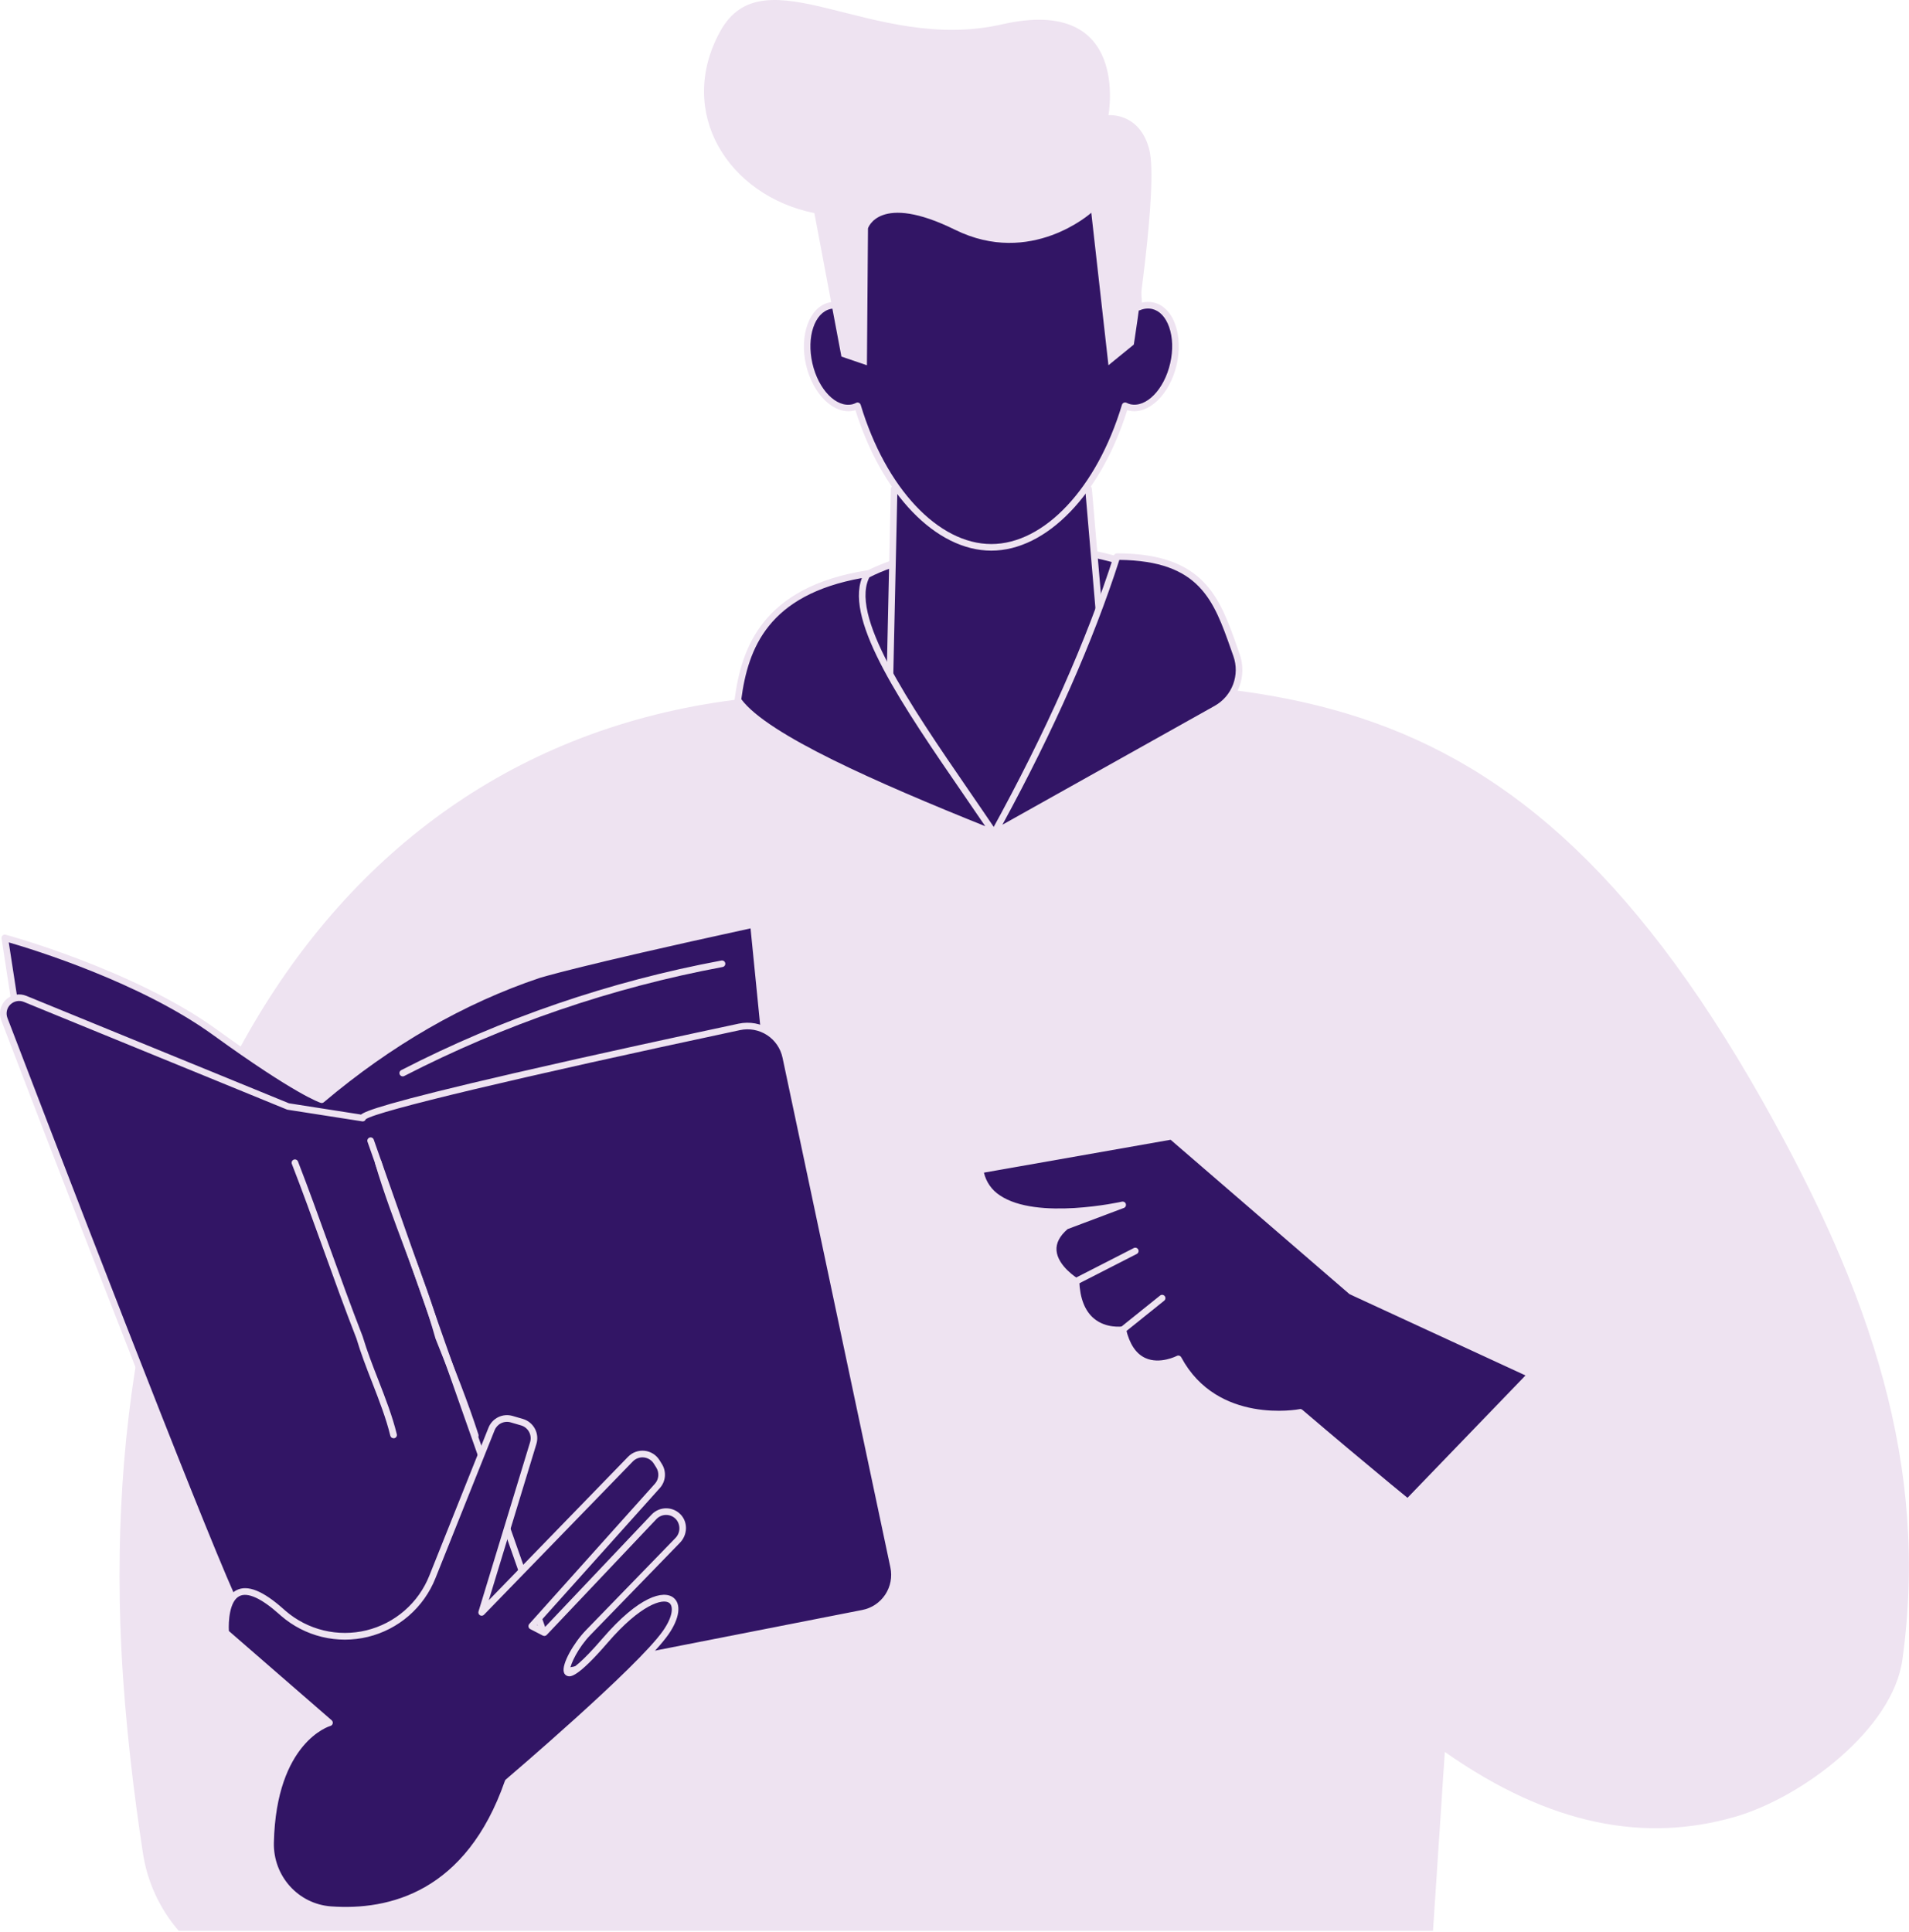 <?xml version="1.0" encoding="UTF-8"?> <svg xmlns="http://www.w3.org/2000/svg" width="1335" height="1351" viewBox="0 0 1335 1351" fill="none"><path d="M707.058 482.335C776.967 482.335 833.639 459.882 833.639 432.185C833.639 404.488 776.967 382.035 707.058 382.035C637.15 382.035 580.479 404.488 580.479 432.185C580.479 459.882 637.15 482.335 707.058 482.335Z" fill="#321565"></path><path d="M707.059 484.644C634.789 484.644 578.179 461.644 578.179 432.184C578.179 402.724 634.789 379.734 707.059 379.734C779.329 379.734 835.939 402.734 835.939 432.184C835.939 461.634 779.369 484.644 707.059 484.644ZM707.059 384.344C639.699 384.344 582.789 406.254 582.789 432.184C582.789 458.114 639.699 480.034 707.059 480.034C774.419 480.034 831.369 458.124 831.369 432.184C831.369 406.244 774.429 384.344 707.059 384.344Z" fill="#EEE3F1"></path><path d="M99.858 1295.27C102.833 1315.59 111.548 1334.65 124.978 1350.2H1002.13L1010.38 1225.08C1084.66 1277.23 1151.11 1288.43 1213.38 1270.46C1260.38 1256.88 1323.69 1209.1 1330.38 1160.6C1349.02 1025.94 1309.24 905.405 1232.09 769.035C1048 443.645 867.748 468.175 550.458 486.035C233.168 503.895 67.368 795.655 84.838 1152.27C87.438 1205.31 94.058 1257.33 99.858 1295.27Z" fill="#EEE3F1"></path><path d="M776.329 518.165L695.129 582.645L621.099 530.105L625.259 342.015H761.229L776.329 518.165Z" fill="#321565"></path><path d="M695.129 584.955C694.651 584.957 694.185 584.806 693.799 584.525L619.799 531.985C619.486 531.771 619.23 531.483 619.055 531.146C618.881 530.809 618.793 530.434 618.799 530.055L622.969 341.965C622.982 341.364 623.23 340.791 623.66 340.371C624.09 339.95 624.668 339.715 625.269 339.715H761.269C761.848 339.713 762.405 339.929 762.832 340.32C763.258 340.711 763.521 341.248 763.569 341.825L778.679 517.965C778.708 518.344 778.644 518.724 778.492 519.073C778.341 519.422 778.106 519.728 777.809 519.965L696.609 584.445C696.191 584.784 695.667 584.965 695.129 584.955ZM623.429 528.955L695.049 579.785L773.929 517.155L759.109 344.345H627.519L623.429 528.955Z" fill="#EEE3F1"></path><path d="M806.189 213.835C802.882 213.14 799.44 213.489 796.339 214.835C794.339 139.535 748.959 98.165 693.239 98.165C637.519 98.165 592.149 139.535 590.149 214.835C587.045 213.489 583.6 213.14 580.289 213.835C567.839 216.685 561.389 234.905 565.879 254.545C570.369 274.185 584.099 287.795 596.549 284.945C597.632 284.684 598.682 284.301 599.679 283.805C616.099 338.295 651.809 382.805 693.239 382.805C734.669 382.805 770.379 338.305 786.799 283.805C787.8 284.301 788.853 284.684 789.939 284.945C802.389 287.795 816.119 274.185 820.609 254.545C825.099 234.905 818.639 216.635 806.189 213.835Z" fill="#321565"></path><path d="M693.238 385.055C654.618 385.055 616.638 345.685 598.238 286.835C597.848 286.955 597.458 287.055 597.078 287.145C583.388 290.275 568.408 275.855 563.648 255.015C558.888 234.175 566.128 214.665 579.798 211.545C582.492 210.933 585.291 210.968 587.968 211.645C590.968 142.215 632.968 95.795 693.258 95.795C753.548 95.795 795.548 142.215 798.558 211.645C801.236 210.968 804.035 210.933 806.728 211.545C813.548 213.095 818.948 218.615 821.938 227.075C824.808 235.175 825.138 245.075 822.868 255.015C818.108 275.855 803.118 290.275 789.448 287.145C789.058 287.055 788.678 286.955 788.288 286.835C769.838 345.685 731.858 385.055 693.238 385.055ZM599.678 281.445C600.173 281.448 600.654 281.609 601.051 281.904C601.449 282.199 601.742 282.612 601.888 283.085C619.438 341.315 656.148 380.445 693.238 380.445C730.328 380.445 767.048 341.315 784.598 283.085C784.694 282.767 784.858 282.473 785.078 282.224C785.298 281.975 785.569 281.777 785.874 281.643C786.178 281.509 786.507 281.442 786.839 281.448C787.172 281.453 787.499 281.531 787.798 281.675C788.642 282.105 789.531 282.44 790.448 282.675C801.618 285.235 814.168 272.365 818.358 254.005C820.428 244.925 820.158 235.915 817.578 228.635C815.128 221.715 810.898 217.245 805.678 216.055C802.832 215.457 799.871 215.765 797.208 216.935C796.862 217.073 796.488 217.126 796.117 217.089C795.746 217.052 795.389 216.926 795.077 216.722C794.765 216.518 794.507 216.242 794.324 215.917C794.142 215.592 794.04 215.228 794.028 214.855C792.188 145.345 752.628 100.425 693.238 100.425C633.848 100.425 594.298 145.345 592.448 214.855C592.439 215.228 592.339 215.594 592.157 215.92C591.975 216.247 591.716 216.524 591.404 216.728C591.091 216.933 590.733 217.059 590.361 217.095C589.99 217.13 589.614 217.076 589.268 216.935C586.61 215.764 583.651 215.456 580.808 216.055C569.618 218.615 563.928 235.635 568.118 254.055C572.308 272.475 584.818 285.275 596.028 282.725C596.949 282.489 597.84 282.153 598.688 281.725C598.993 281.557 599.331 281.462 599.678 281.445Z" fill="#EEE3F1"></path><path d="M588.419 249.345L606.259 255.425L606.999 159.675C606.999 159.675 614.829 134.515 667.889 160.675C720.949 186.835 763.159 148.775 763.159 148.775L775.159 255.405L792.889 240.955C792.889 240.955 810.439 130.345 803.659 104.375C796.879 78.405 775.159 80.575 775.159 80.575C775.159 80.575 790.999 -3.545 700.639 17.045C610.279 37.635 534.379 -34.415 503.509 22.185C472.639 78.785 509.369 136.915 569.509 149.015L588.419 249.345Z" fill="#EEE3F1"></path><path d="M695.129 582.645C606.939 547.345 533.279 514.215 516.009 489.505C521.469 447.105 540.169 411.625 606.769 401.145C587.259 433.335 647.129 511.425 695.129 582.645Z" fill="#321565"></path><path d="M695.129 584.954C694.834 584.957 694.541 584.899 694.269 584.784C615.669 553.324 532.799 517.544 514.129 490.784C513.8 490.316 513.657 489.742 513.729 489.174C518.359 453.174 533.079 410.364 606.409 398.824C606.843 398.754 607.289 398.81 607.692 398.985C608.096 399.16 608.441 399.447 608.686 399.813C608.931 400.178 609.067 400.606 609.076 401.046C609.085 401.486 608.968 401.919 608.739 402.294C592.539 429.024 635.929 492.184 677.889 553.294C684.339 562.684 690.789 572.075 697.039 581.355C697.274 581.701 697.409 582.104 697.432 582.522C697.454 582.94 697.362 583.356 697.165 583.725C696.969 584.094 696.675 584.403 696.317 584.618C695.958 584.832 695.547 584.946 695.129 584.944V584.954ZM518.419 488.954C536.829 513.844 613.899 547.535 688.999 577.755C684.099 570.525 679.089 563.244 674.089 555.964C631.379 493.794 590.919 434.904 602.729 404.214C537.179 415.974 523.129 453.404 518.419 488.904V488.954Z" fill="#EEE3F1"></path><path d="M695.129 582.645L850.529 495.645C856.949 492.048 861.89 486.297 864.479 479.409C867.069 472.521 867.14 464.94 864.679 458.005C851.309 420.275 842.839 389.365 781.109 389.225C762.329 448.065 733.669 512.538 695.129 582.645Z" fill="#321565"></path><path d="M695.129 584.955C694.73 584.95 694.339 584.843 693.994 584.642C693.649 584.442 693.362 584.156 693.161 583.811C692.959 583.467 692.851 583.076 692.845 582.677C692.839 582.278 692.937 581.885 693.129 581.535C731.289 512.285 760.129 447.335 778.929 388.535C779.078 388.068 779.371 387.66 779.766 387.371C780.162 387.081 780.639 386.925 781.129 386.925C842.129 387.065 852.939 417.645 865.389 453.045L866.869 457.245C869.527 464.69 869.459 472.837 866.678 480.237C863.897 487.638 858.583 493.813 851.679 497.665L696.279 584.665C695.926 584.857 695.531 584.957 695.129 584.955ZM782.789 391.515C764.559 448.205 737.059 510.515 701.009 576.715L849.409 493.615C855.36 490.29 859.942 484.964 862.34 478.583C864.738 472.201 864.798 465.176 862.509 458.755L861.019 454.545C848.779 419.745 839.089 392.185 782.789 391.515Z" fill="#EEE3F1"></path><path d="M1084.66 1130.28C1084.66 1130.28 1012.72 1075.94 909.249 987.595C909.249 987.595 850.499 999.485 824.049 950.205C824.049 950.205 793.779 966.145 785.189 929.855C785.189 929.855 753.949 934.655 752.489 895.965C752.489 895.965 721.909 877.395 745.429 857.475L785.189 842.475C785.189 842.475 692.409 863.545 685.409 818.095L819.369 794.555L945.099 903.045L1073.65 962.425L1084.24 1124.72L1084.66 1130.28Z" fill="#321565"></path><path d="M1084.66 1132.59C1084.16 1132.59 1083.67 1132.42 1083.27 1132.13C1082.55 1131.59 1010.47 1077.03 908.569 990.045C900.249 991.355 848.369 997.505 823.069 953.185C818.799 954.955 808.629 958.185 799.139 953.855C791.659 950.455 786.389 943.215 783.439 932.315C779.349 932.505 770.049 932.115 762.229 925.645C754.969 919.645 750.939 910.105 750.229 897.255C746.629 894.825 735.229 886.255 734.279 874.805C733.739 868.015 736.989 861.595 743.929 855.715C744.131 855.545 744.361 855.413 744.609 855.325L762.869 848.455C742.589 850.705 713.639 851.245 696.619 839.675C692.989 837.311 689.906 834.199 687.578 830.546C685.25 826.893 683.729 822.784 683.119 818.495C683.026 817.899 683.171 817.29 683.523 816.8C683.875 816.31 684.405 815.978 684.999 815.875L818.919 792.285C819.257 792.225 819.604 792.242 819.934 792.334C820.265 792.425 820.57 792.59 820.829 792.815L946.369 901.085L1074.63 960.325C1075.01 960.506 1075.34 960.788 1075.57 961.141C1075.81 961.493 1075.94 961.902 1075.96 962.325L1086.55 1124.63C1086.59 1125.23 1086.38 1125.83 1085.98 1126.29C1085.58 1126.75 1085.01 1127.03 1084.4 1127.08H1084.24L1086.1 1128.5C1086.49 1128.79 1086.77 1129.19 1086.92 1129.65C1087.06 1130.11 1087.05 1130.61 1086.9 1131.07C1086.75 1131.53 1086.45 1131.92 1086.06 1132.21C1085.66 1132.49 1085.19 1132.64 1084.71 1132.64L1084.66 1132.59ZM909.249 985.285C909.8 985.288 910.331 985.486 910.749 985.845C999.229 1061.39 1065.33 1112.59 1081.97 1125.34C1081.93 1125.18 1081.91 1125.03 1081.9 1124.88L1071.37 963.935L944.059 905.135C943.864 905.043 943.683 904.926 943.519 904.785L818.629 797.015L688.089 820.015C689.6 826.541 693.582 832.226 699.199 835.875C725.199 853.525 784.059 840.425 784.649 840.285C785.216 840.167 785.806 840.265 786.303 840.562C786.8 840.858 787.168 841.33 787.334 841.884C787.5 842.438 787.452 843.035 787.199 843.555C786.946 844.076 786.507 844.483 785.969 844.695L746.589 859.505C741.049 864.285 738.449 869.315 738.849 874.455C739.709 885.455 753.519 893.925 753.659 894.005C753.984 894.203 754.254 894.479 754.446 894.807C754.638 895.135 754.745 895.505 754.759 895.885C755.219 907.955 758.689 916.755 765.089 922.075C773.629 929.155 784.709 927.595 784.819 927.585C785.392 927.499 785.975 927.631 786.455 927.955C786.935 928.28 787.275 928.772 787.409 929.335C789.889 939.835 794.409 946.675 800.989 949.655C811.069 954.265 822.839 948.235 822.989 948.175C823.533 947.898 824.165 947.848 824.745 948.036C825.326 948.223 825.809 948.633 826.089 949.175C851.399 996.335 908.239 985.505 908.799 985.395C908.945 985.345 909.096 985.308 909.249 985.285Z" fill="#EEE3F1"></path><path d="M752.489 898.275C751.977 898.261 751.485 898.078 751.088 897.753C750.692 897.429 750.415 896.982 750.301 896.483C750.186 895.983 750.241 895.46 750.456 894.996C750.671 894.531 751.034 894.151 751.489 893.915L792.999 872.685C793.539 872.452 794.146 872.434 794.699 872.633C795.252 872.833 795.708 873.235 795.974 873.759C796.24 874.283 796.297 874.888 796.133 875.452C795.968 876.016 795.595 876.497 795.089 876.795L753.589 898.015C753.251 898.195 752.872 898.285 752.489 898.275Z" fill="#EEE3F1"></path><path d="M785.199 932.154C784.853 932.157 784.512 932.081 784.2 931.932C783.888 931.783 783.614 931.565 783.399 931.294C783.209 931.059 783.067 930.788 782.981 930.498C782.896 930.207 782.868 929.903 782.901 929.602C782.934 929.301 783.025 929.009 783.171 928.744C783.316 928.478 783.513 928.244 783.749 928.054L811.249 905.964C811.725 905.581 812.334 905.403 812.941 905.468C813.549 905.534 814.106 905.838 814.489 906.314C814.872 906.79 815.05 907.399 814.985 908.007C814.919 908.614 814.615 909.171 814.139 909.554L786.639 931.644C786.232 931.976 785.723 932.156 785.199 932.154Z" fill="#EEE3F1"></path><path d="M12.069 712.435L3.369 655.835C3.369 655.835 92.079 679.695 150.369 721.835C208.659 763.975 225.069 768.995 225.069 768.995C283.999 719.205 337.659 694.765 376.769 681.645C376.769 681.645 399.289 674.085 526.929 646.365L538.719 764.285L206.169 874.745L12.069 712.435Z" fill="#321565"></path><path d="M206.169 877.045C205.629 877.046 205.105 876.859 204.689 876.515L10.589 714.205C10.155 713.847 9.87 713.341 9.789 712.785L1.069 656.185C1.013 655.806 1.052 655.42 1.182 655.06C1.313 654.7 1.53 654.379 1.816 654.124C2.101 653.869 2.446 653.689 2.818 653.6C3.19 653.511 3.579 653.517 3.949 653.615C4.839 653.855 93.739 678.065 151.689 720.005C200.589 755.385 219.989 764.505 224.589 766.405C271.999 726.545 322.939 697.305 375.999 679.495C376.929 679.185 400.099 671.585 526.409 644.155C526.725 644.086 527.052 644.084 527.369 644.149C527.686 644.214 527.986 644.346 528.249 644.534C528.512 644.723 528.732 644.964 528.896 645.244C529.06 645.523 529.163 645.833 529.199 646.155L540.979 764.075C541.03 764.595 540.902 765.118 540.617 765.556C540.332 765.994 539.905 766.322 539.409 766.485L206.899 876.925C206.663 877.004 206.417 877.044 206.169 877.045ZM14.169 711.225L206.619 872.145L536.169 762.715L524.869 649.205C401.299 676.075 377.699 683.835 377.469 683.835C324.569 701.595 273.779 730.835 226.469 770.765C226.178 771.016 225.828 771.189 225.452 771.267C225.076 771.346 224.686 771.328 224.319 771.215C223.629 771.005 206.869 765.625 148.939 723.705C98.109 686.925 22.939 663.875 6.129 659.005L14.169 711.225Z" fill="#EEE3F1"></path><path d="M624.919 1095.61L549.499 739.215C548.755 735.696 547.324 732.358 545.289 729.393C543.254 726.427 540.654 723.892 537.638 721.932C534.623 719.973 531.25 718.627 527.714 717.972C524.177 717.317 520.546 717.365 517.029 718.115C444.759 733.525 251.359 775.405 253.639 781.905L201.449 773.755L17.549 698.525C15.554 697.684 13.356 697.451 11.23 697.853C9.103 698.256 7.143 699.277 5.594 700.789C4.045 702.3 2.976 704.235 2.522 706.351C2.067 708.467 2.247 710.67 3.039 712.685C38.109 804.225 162.669 1128.29 169.299 1130.28C177.019 1132.6 342.949 1174.67 342.949 1174.67L390.119 1169.95L259.229 797.835C284.979 871.025 390.119 1169.97 390.119 1169.97L603.419 1128.15C606.98 1127.46 610.367 1126.05 613.382 1124.03C616.397 1122.01 618.98 1119.41 620.981 1116.39C622.981 1113.36 624.36 1109.96 625.036 1106.4C625.712 1102.83 625.672 1099.17 624.919 1095.61Z" fill="#321565"></path><path d="M342.949 1176.97C342.757 1176.98 342.565 1176.95 342.379 1176.9C335.609 1175.18 176.319 1134.79 168.639 1132.49C166.509 1131.85 163.299 1130.88 94.689 955.904C57.789 861.824 16.799 755.045 0.879 713.505C-0.051 711.07 -0.248 708.417 0.312 705.872C0.872 703.326 2.165 701.001 4.031 699.182C5.897 697.362 8.254 696.129 10.813 695.634C13.371 695.139 16.019 695.403 18.429 696.395L202.069 771.515L252.509 779.395C255.509 776.915 269.779 771.195 359.789 750.395C416.689 737.275 482.429 723.104 516.549 715.834C520.362 715.02 524.298 714.967 528.133 715.676C531.967 716.385 535.623 717.844 538.893 719.968C542.162 722.092 544.981 724.841 547.187 728.056C549.393 731.271 550.943 734.89 551.749 738.704L627.169 1095.11C627.982 1098.96 628.023 1102.93 627.288 1106.8C626.553 1110.66 625.058 1114.34 622.889 1117.62C620.72 1120.9 617.92 1123.71 614.654 1125.9C611.387 1128.09 607.717 1129.61 603.859 1130.36L390.559 1172.18H390.309L343.179 1176.89L342.949 1176.97ZM170.449 1128.21C182.539 1131.6 334.249 1170.08 343.119 1172.33L386.969 1167.95L257.059 798.574C256.936 798.284 256.874 797.971 256.877 797.656C256.879 797.341 256.946 797.029 257.074 796.741C257.202 796.453 257.387 796.193 257.618 795.979C257.85 795.765 258.123 795.601 258.42 795.496C258.718 795.391 259.033 795.349 259.348 795.371C259.663 795.393 259.969 795.479 260.249 795.624C260.529 795.769 260.777 795.97 260.976 796.214C261.176 796.459 261.323 796.741 261.409 797.044L391.629 1167.3L602.969 1125.83C606.231 1125.2 609.335 1123.93 612.099 1122.08C614.862 1120.23 617.23 1117.85 619.063 1115.08C620.896 1112.31 622.159 1109.2 622.776 1105.94C623.394 1102.67 623.354 1099.31 622.659 1096.06L547.239 739.654C546.563 736.43 545.256 733.371 543.394 730.654C541.532 727.936 539.151 725.613 536.388 723.819C533.626 722.024 530.535 720.794 527.295 720.197C524.055 719.601 520.73 719.651 517.509 720.344C363.719 753.134 263.939 776.894 255.799 782.654C255.709 782.905 255.577 783.138 255.409 783.344C255.154 783.651 254.823 783.886 254.45 784.026C254.076 784.167 253.673 784.207 253.279 784.145L201.089 776.005C200.914 775.975 200.743 775.924 200.579 775.855L16.679 700.625C15.101 699.976 13.368 699.803 11.693 700.127C10.018 700.451 8.475 701.258 7.254 702.449C6.032 703.64 5.186 705.162 4.819 706.828C4.452 708.494 4.58 710.231 5.189 711.824C79.729 906.434 161.899 1116.97 170.449 1128.21Z" fill="#EEE3F1"></path><path d="M264.549 812.925C276.779 854.625 295.219 893.815 306.749 935.315C315.969 958.315 325.189 981.425 332.389 1003.79L264.549 812.925Z" fill="#321565"></path><path d="M332.369 1006.11C331.88 1006.1 331.404 1005.95 331.009 1005.66C330.614 1005.37 330.32 1004.97 330.169 1004.51C322.999 982.205 313.639 958.805 304.589 936.175C304.557 936.097 304.531 936.016 304.509 935.935C298.509 914.405 290.509 893.085 282.779 872.455C275.609 853.365 268.199 833.625 262.309 813.565C262.206 813.269 262.164 812.955 262.187 812.643C262.209 812.33 262.294 812.026 262.438 811.747C262.582 811.469 262.781 811.223 263.022 811.024C263.264 810.825 263.544 810.677 263.845 810.589C264.146 810.502 264.461 810.476 264.772 810.514C265.083 810.552 265.383 810.653 265.653 810.811C265.924 810.969 266.16 811.18 266.346 811.432C266.533 811.683 266.666 811.97 266.739 812.275C272.569 832.165 279.959 851.825 287.099 870.835C294.859 891.515 302.889 912.895 308.919 934.575C317.989 957.245 327.349 980.675 334.559 1003.09C334.652 1003.37 334.687 1003.68 334.663 1003.98C334.639 1004.28 334.555 1004.58 334.416 1004.84C334.278 1005.11 334.087 1005.35 333.856 1005.55C333.625 1005.74 333.357 1005.89 333.069 1005.99C332.844 1006.06 332.607 1006.1 332.369 1006.11Z" fill="#EEE3F1"></path><path d="M206.169 812.925C221.459 852.325 235.289 893.815 251.419 935.315C258.339 958.315 269.869 981.425 275.189 1003.42L206.169 812.925Z" fill="#321565"></path><path d="M275.189 1005.74C274.672 1005.73 274.169 1005.56 273.763 1005.24C273.357 1004.92 273.07 1004.47 272.949 1003.97C270.019 991.865 265.269 979.645 260.249 966.705C256.339 956.705 252.309 946.285 249.249 935.975C241.049 914.975 233.329 893.515 225.859 872.795C218.489 852.335 211.519 833.005 204.049 813.795C203.866 813.234 203.905 812.624 204.158 812.09C204.411 811.556 204.859 811.14 205.409 810.926C205.96 810.712 206.571 810.718 207.118 810.941C207.665 811.164 208.105 811.588 208.349 812.125C215.839 831.435 222.809 850.785 230.199 871.275C237.659 891.965 245.369 913.355 253.599 934.515C256.699 944.825 260.699 955.125 264.599 965.075C269.459 977.585 274.489 990.525 277.489 1002.93C277.561 1003.22 277.574 1003.52 277.528 1003.82C277.482 1004.12 277.377 1004.41 277.22 1004.67C277.063 1004.92 276.857 1005.15 276.613 1005.33C276.369 1005.51 276.093 1005.63 275.799 1005.71C275.598 1005.74 275.393 1005.75 275.189 1005.74Z" fill="#EEE3F1"></path><path d="M281.619 750.395C351.944 714.211 427.163 688.461 504.909 673.955L281.619 750.395Z" fill="#321565"></path><path d="M281.629 752.695C281.111 752.699 280.606 752.528 280.197 752.209C279.789 751.89 279.5 751.443 279.377 750.94C279.254 750.436 279.305 749.906 279.522 749.435C279.738 748.964 280.107 748.58 280.569 748.345C351.094 712.062 426.524 686.238 504.489 671.685C504.786 671.629 505.092 671.633 505.388 671.695C505.684 671.757 505.965 671.877 506.215 672.048C506.465 672.219 506.678 672.437 506.844 672.691C507.009 672.944 507.123 673.228 507.179 673.525C507.235 673.822 507.231 674.128 507.169 674.424C507.107 674.72 506.987 675.001 506.816 675.251C506.645 675.501 506.427 675.715 506.173 675.88C505.92 676.045 505.636 676.159 505.339 676.215C427.812 690.683 352.805 716.362 282.679 752.445C282.353 752.609 281.993 752.694 281.629 752.695Z" fill="#EEE3F1"></path><path d="M473.889 1077.2C478.149 1072.81 478.718 1065.78 474.728 1061.14C473.668 1059.9 472.357 1058.89 470.88 1058.18C469.404 1057.48 467.795 1057.09 466.159 1057.05C464.523 1057.01 462.896 1057.31 461.385 1057.94C459.874 1058.57 458.512 1059.51 457.389 1060.69L380.678 1141.69L371.879 1137.14L459.738 1039.08C461.435 1037.2 462.472 1034.81 462.692 1032.29C462.912 1029.76 462.304 1027.23 460.959 1025.08L459.199 1022.25C458.266 1020.75 457.001 1019.47 455.501 1018.52C454.001 1017.58 452.305 1016.98 450.542 1016.79C448.778 1016.6 446.994 1016.81 445.325 1017.41C443.656 1018.01 442.145 1018.98 440.908 1020.25L336.829 1127.5L372.908 1009.09C373.359 1007.62 373.512 1006.07 373.358 1004.53C373.204 1002.99 372.746 1001.5 372.011 1000.14C371.276 998.785 370.279 997.586 369.077 996.616C367.874 995.647 366.492 994.925 365.009 994.495L357.838 992.395C355.055 991.584 352.069 991.838 349.462 993.108C346.856 994.378 344.815 996.573 343.738 999.265L302.368 1102.72C285.549 1144.79 232.158 1157.9 198.028 1128.11L196.728 1126.96C153.368 1088.34 157.819 1141.65 157.819 1141.65L230.418 1204.65C230.418 1204.65 190.939 1215.07 189.209 1288.4C188.639 1312.74 207.089 1333.61 231.369 1335.4C270.159 1338.21 327.139 1326.82 355.259 1246.11C355.259 1246.11 447.369 1167.79 465.569 1141.64C483.769 1115.49 462.148 1101.96 423.178 1147.2C384.208 1192.44 394.709 1158.74 411.329 1141.64C423.899 1128.73 457.979 1093.6 473.889 1077.2Z" fill="#321565"></path><path d="M241.899 1338.1C238.259 1338.1 234.689 1337.96 231.209 1337.71C205.769 1335.87 186.309 1314.21 186.919 1288.4C188.359 1226.92 215.709 1208.64 226.009 1203.92L156.369 1143.39C155.911 1143 155.627 1142.45 155.579 1141.84C155.499 1140.84 153.719 1117.84 165.479 1111.95C173.209 1108.09 183.949 1112.44 198.319 1125.24L199.599 1126.37C207.265 1133.01 216.407 1137.72 226.262 1140.1C236.118 1142.48 246.4 1142.47 256.251 1140.07C266.101 1137.67 275.234 1132.94 282.887 1126.29C290.539 1119.64 296.489 1111.26 300.239 1101.83L341.599 998.385C342.878 995.151 345.321 992.514 348.446 990.991C351.572 989.467 355.155 989.169 358.489 990.155L365.659 992.245C367.433 992.765 369.087 993.632 370.524 994.794C371.961 995.957 373.154 997.393 374.034 999.019C374.913 1000.64 375.462 1002.43 375.648 1004.27C375.835 1006.11 375.655 1007.97 375.119 1009.73L341.819 1119.03L439.259 1018.66C440.74 1017.15 442.546 1015.98 444.542 1015.26C446.538 1014.54 448.671 1014.29 450.781 1014.51C452.89 1014.74 454.92 1015.44 456.718 1016.57C458.516 1017.7 460.035 1019.22 461.159 1021.01L462.919 1023.84C464.513 1026.41 465.232 1029.43 464.969 1032.44C464.706 1035.45 463.474 1038.3 461.459 1040.55L375.579 1136.39L380.199 1138.77L455.719 1059.07C457.069 1057.66 458.701 1056.54 460.509 1055.79C462.318 1055.05 464.263 1054.69 466.219 1054.74C468.175 1054.79 470.099 1055.25 471.866 1056.09C473.633 1056.93 475.205 1058.13 476.479 1059.61C481.129 1065.02 480.719 1073.44 475.539 1078.77L475.129 1079.2C459.049 1095.77 425.449 1130.42 412.999 1143.2C404.179 1152.27 398.849 1163.92 398.699 1167.32C400.429 1166.67 406.249 1163.32 421.439 1145.64C446.909 1116.08 464.019 1111.84 470.919 1117.2C476.619 1121.62 475.269 1131.71 467.479 1142.91C449.789 1168.31 365.189 1240.64 357.239 1247.41C331.429 1320.91 282.259 1338.1 241.899 1338.1ZM160.059 1140.53L231.939 1202.96C232.257 1203.24 232.493 1203.59 232.622 1203.99C232.751 1204.39 232.767 1204.82 232.669 1205.22C232.575 1205.63 232.372 1206.01 232.081 1206.31C231.79 1206.61 231.423 1206.83 231.019 1206.93C230.649 1207.03 193.179 1218.01 191.529 1288.5C190.979 1311.86 208.529 1331.45 231.529 1333.11C272.009 1336.04 325.959 1323.19 353.069 1245.37C353.2 1244.99 353.435 1244.64 353.749 1244.37C354.669 1243.59 445.839 1165.94 463.669 1140.37C470.769 1130.18 470.929 1123.16 468.079 1120.94C463.619 1117.49 447.969 1122 424.919 1148.75C403.639 1173.45 398.919 1172.47 397.169 1172.1C396.495 1171.96 395.874 1171.63 395.373 1171.16C394.872 1170.68 394.511 1170.08 394.329 1169.41C392.589 1163.7 401.329 1148.69 409.669 1140.08C422.119 1127.27 455.669 1092.63 471.799 1076.08L472.209 1075.65C473.929 1073.97 474.958 1071.7 475.097 1069.3C475.236 1066.9 474.473 1064.53 472.959 1062.65C472.108 1061.65 471.055 1060.85 469.87 1060.28C468.686 1059.71 467.395 1059.4 466.082 1059.37C464.769 1059.33 463.463 1059.57 462.25 1060.08C461.037 1060.58 459.943 1061.33 459.039 1062.28L382.339 1143.28C381.997 1143.65 381.546 1143.89 381.053 1143.98C380.56 1144.06 380.054 1143.98 379.609 1143.75L370.799 1139.19C370.487 1139.03 370.215 1138.8 370.006 1138.52C369.796 1138.24 369.654 1137.91 369.59 1137.57C369.526 1137.22 369.543 1136.87 369.638 1136.53C369.733 1136.19 369.905 1135.88 370.139 1135.61L457.999 1037.55C459.349 1036.04 460.176 1034.14 460.356 1032.12C460.536 1030.1 460.06 1028.08 458.999 1026.35L457.239 1023.53C456.489 1022.33 455.473 1021.31 454.269 1020.55C453.065 1019.79 451.704 1019.32 450.29 1019.17C448.876 1019.01 447.445 1019.19 446.107 1019.67C444.77 1020.15 443.56 1020.93 442.569 1021.95L338.489 1129.15C338.131 1129.53 337.657 1129.77 337.143 1129.84C336.63 1129.92 336.107 1129.81 335.66 1129.55C335.213 1129.29 334.868 1128.88 334.681 1128.4C334.494 1127.91 334.476 1127.38 334.629 1126.88L370.709 1008.47C371.068 1007.29 371.189 1006.04 371.064 1004.81C370.939 1003.58 370.572 1002.38 369.982 1001.29C369.393 1000.2 368.593 999.242 367.63 998.463C366.666 997.684 365.558 997.103 364.369 996.755L357.189 994.665C354.957 994.002 352.557 994.2 350.463 995.221C348.369 996.241 346.734 998.008 345.879 1000.17L304.519 1103.62C300.494 1113.73 294.107 1122.73 285.893 1129.87C277.679 1137 267.876 1142.07 257.303 1144.64C246.731 1147.22 235.696 1147.22 225.121 1144.66C214.546 1142.09 204.739 1137.03 196.519 1129.9L195.199 1128.73C182.759 1117.64 173.199 1113.28 167.489 1116.12C160.369 1119.61 159.699 1134.13 160.059 1140.53Z" fill="#EEE3F1"></path><path d="M1091.95 1259.42C1023.35 1229.3 978.779 1132.56 981.519 1050.27L1071.87 956.575C1117.62 935.135 1214.08 979.575 1314.49 1003.42C1357.87 1166.1 1222.51 1238.47 1091.95 1259.42Z" fill="#EEE3F1"></path></svg> 